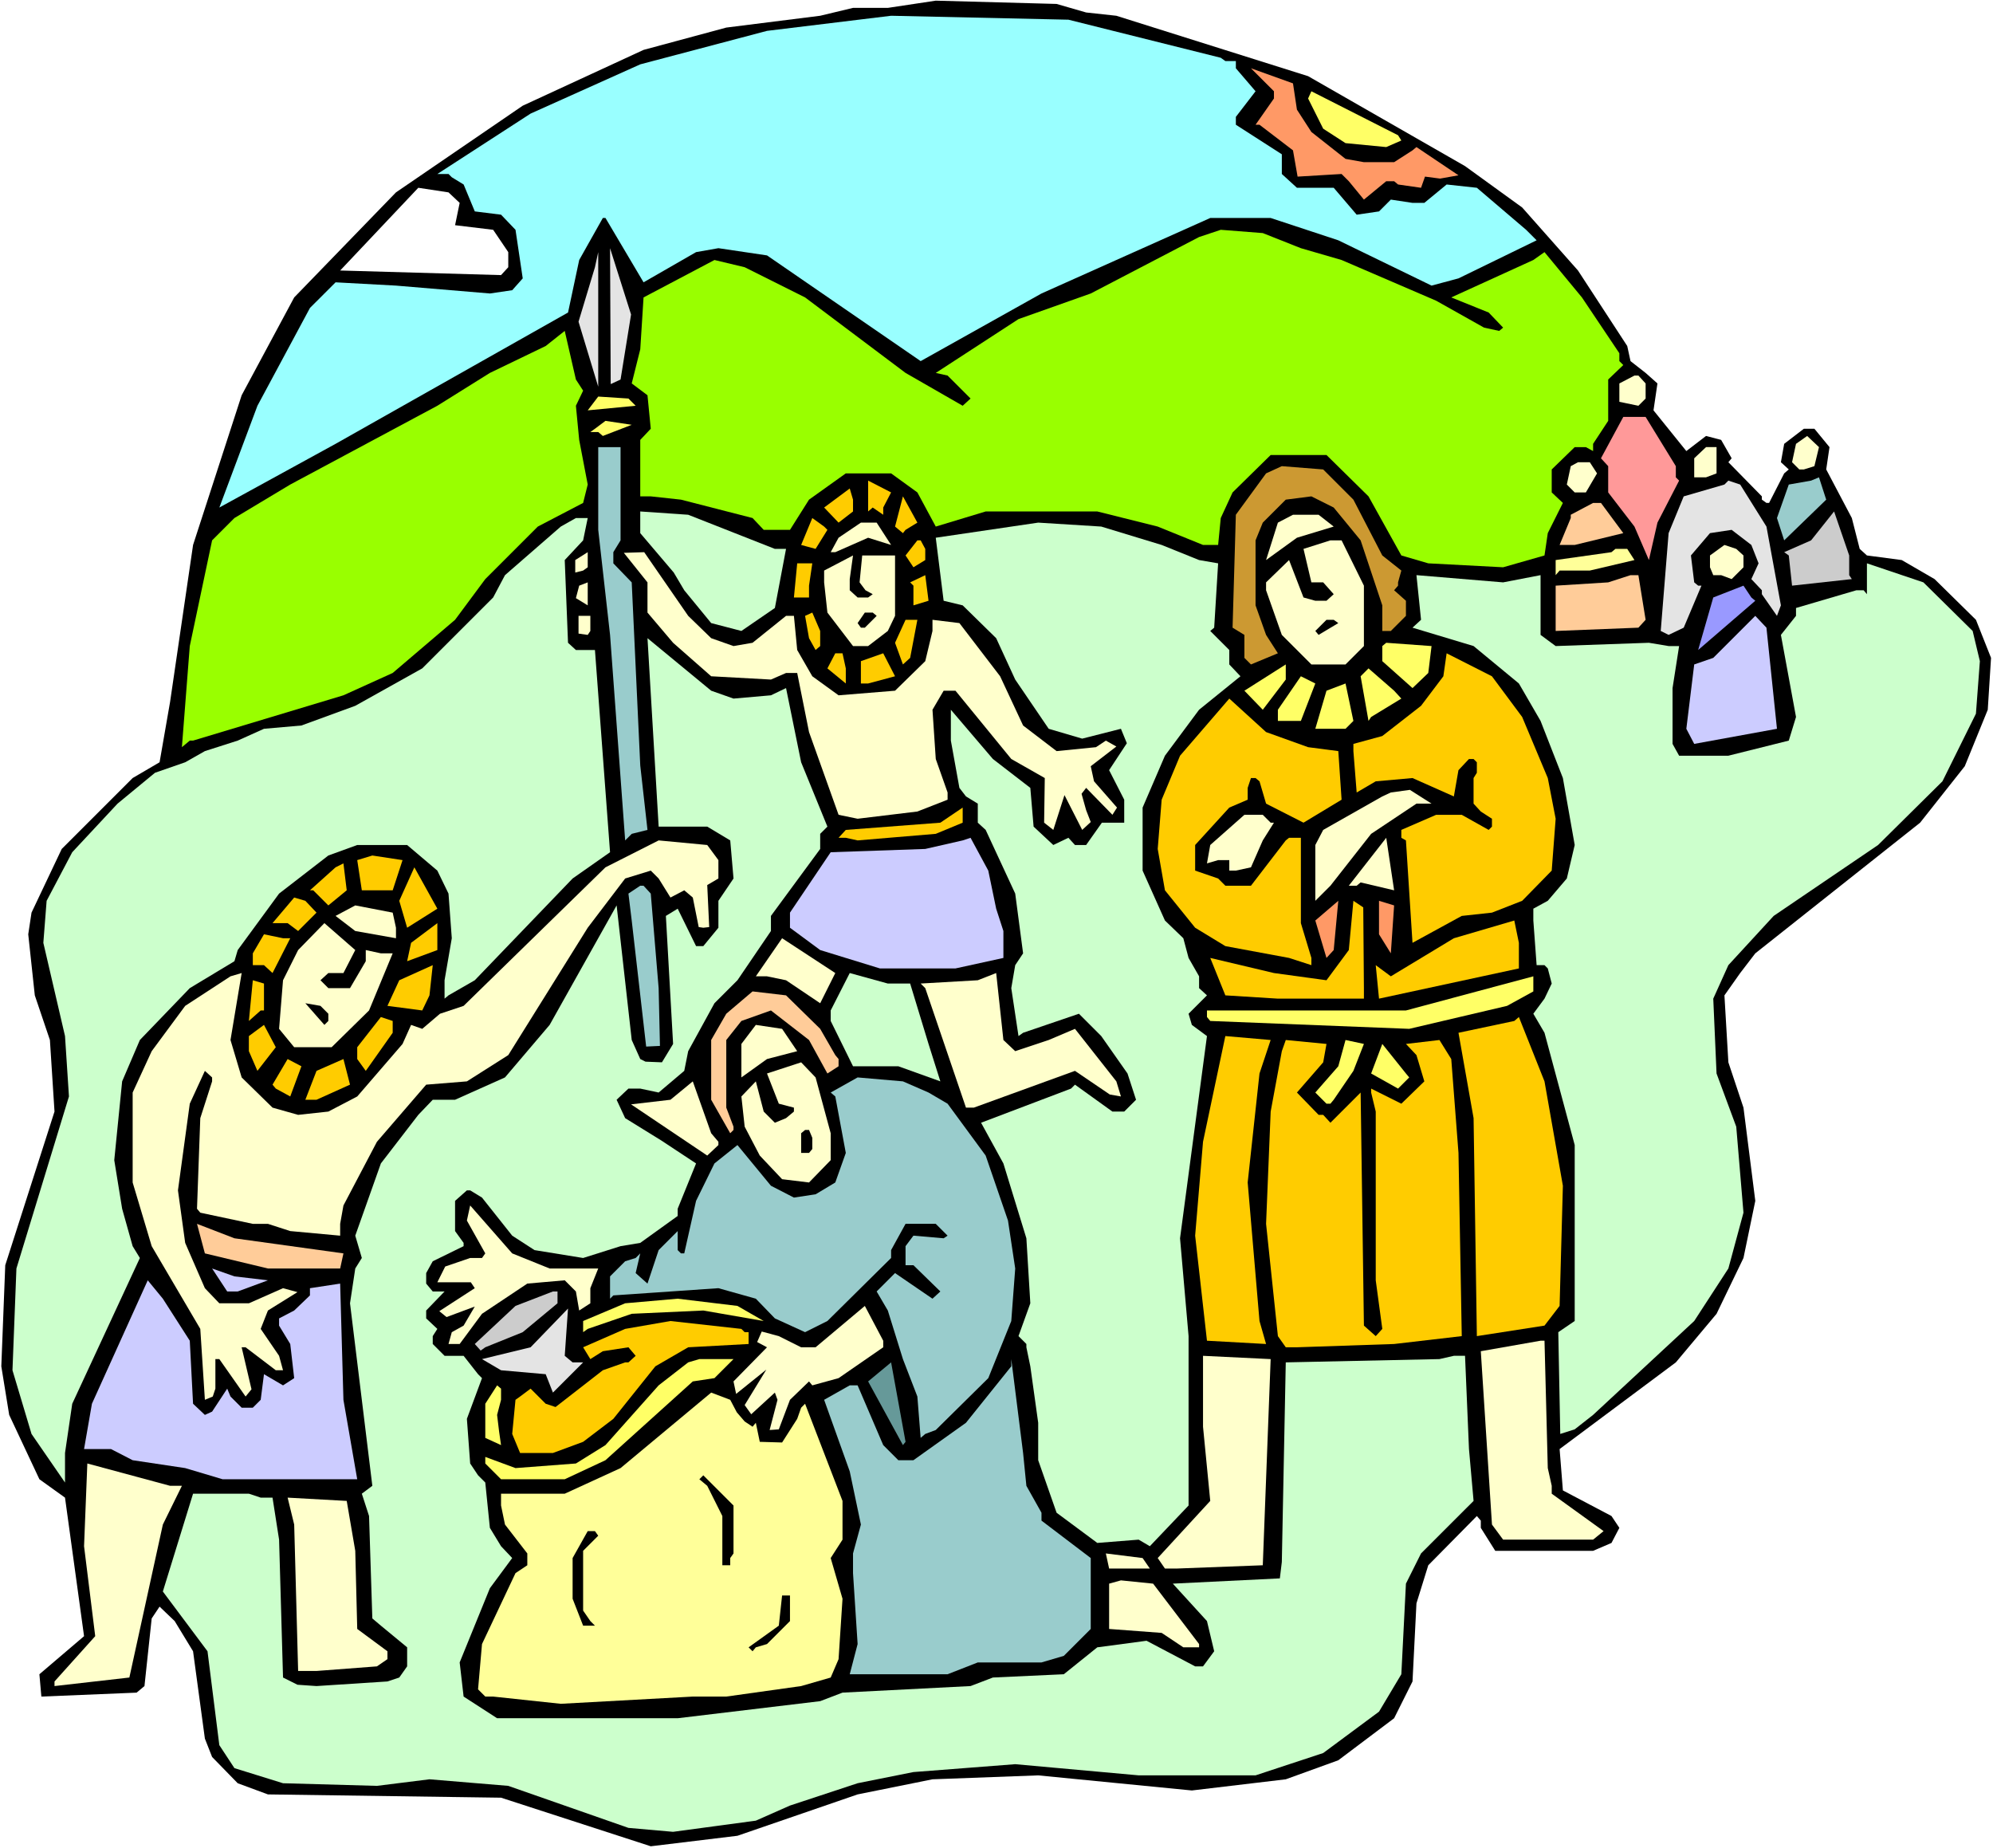 <?xml version="1.0" encoding="UTF-8" standalone="no"?>
<svg
   version="1.0"
   width="129.766mm"
   height="120.335mm"
   id="svg125"
   sodipodi:docname="Joseph &amp; Benjamin.wmf"
   xmlns:inkscape="http://www.inkscape.org/namespaces/inkscape"
   xmlns:sodipodi="http://sodipodi.sourceforge.net/DTD/sodipodi-0.dtd"
   xmlns="http://www.w3.org/2000/svg"
   xmlns:svg="http://www.w3.org/2000/svg">
  <rect width="100%" height="100%" fill="#333333" stroke="none"/>
  <sodipodi:namedview
     id="namedview125"
     pagecolor="#ffffff"
     bordercolor="#000000"
     borderopacity="0.25"
     inkscape:showpageshadow="2"
     inkscape:pageopacity="0.0"
     inkscape:pagecheckerboard="0"
     inkscape:deskcolor="#d1d1d1"
     inkscape:document-units="mm" />
  <defs
     id="defs1">
    <pattern
       id="WMFhbasepattern"
       patternUnits="userSpaceOnUse"
       width="6"
       height="6"
       x="0"
       y="0" />
  </defs>
  <path
     style="fill:#ffffff;fill-opacity:1;fill-rule:evenodd;stroke:none"
     d="M 0,454.809 H 490.455 V 0 H 0 Z"
     id="path1" />
  <path
     style="fill:#000000;fill-opacity:1;fill-rule:evenodd;stroke:none"
     d="m 267.286,3.07 7.434,0.808 47.187,14.864 38.622,22.135 14.059,10.179 13.736,15.51 12.12,18.58 0.808,3.716 3.717,2.908 2.909,2.585 -0.97,6.624 8.08,10.017 4.848,-3.716 3.717,0.969 2.586,4.524 -0.808,0.969 8.242,8.401 v 0.808 l 1.131,0.808 h 0.646 l 3.717,-7.27 1.131,-0.969 -1.939,-1.777 0.808,-4.524 4.848,-3.716 h 2.586 l 3.717,4.524 -0.808,5.493 6.302,11.956 1.939,7.594 1.778,1.616 8.565,1.131 8.08,4.685 10.181,10.017 3.717,9.371 -0.808,12.764 -5.656,13.895 -10.989,13.895 -40.562,32.152 -3.717,4.847 -3.878,5.493 0.97,16.48 3.717,11.148 2.909,22.942 -2.909,14.056 -6.626,13.733 -10.019,11.956 -28.603,21.327 0.808,10.179 11.958,6.301 1.939,2.908 -1.939,3.716 -4.525,1.939 h -24.078 l -3.555,-5.655 v -1.777 l -0.97,-1.131 -11.958,12.117 -2.909,9.371 -0.97,19.226 -4.525,9.048 -13.736,10.34 -12.928,4.685 -23.109,2.747 -37.814,-3.716 -26.018,0.969 -18.422,3.716 -29.573,10.179 -21.331,2.585 -36.845,-11.956 -57.368,-0.808 -7.434,-2.747 -6.302,-6.463 -1.778,-4.524 -2.909,-21.488 -4.525,-7.432 -3.717,-3.554 -1.939,2.908 -1.778,16.641 -1.939,1.616 -23.432,0.969 L 9.696,411.994 20.685,402.623 15.998,368.532 9.696,364.009 2.262,348.175 0.323,336.219 1.293,311.338 13.413,273.531 12.282,255.921 8.565,244.934 6.949,229.909 l 0.808,-5.332 7.434,-15.672 17.453,-17.449 6.626,-3.878 2.586,-14.864 5.656,-38.614 L 59.469,97.263 72.397,73.189 97.445,47.339 128.633,26.012 158.368,12.279 178.729,6.786 201.838,3.878 209.918,1.939 h 8.565 l 11.797,-1.777 29.734,0.808 z"
     id="path2" />
  <path
     style="fill:#99ffff;fill-opacity:1;fill-rule:evenodd;stroke:none"
     d="m 300.414,14.218 1.131,0.808 h 2.586 v 1.777 l 4.848,5.655 -4.848,6.301 v 1.939 l 11.312,7.27 v 4.847 l 3.717,3.393 h 9.05 l 5.656,6.624 5.494,-0.808 2.909,-2.908 5.333,0.808 H 350.51 l 5.494,-4.524 7.434,0.808 12.12,10.34 2.586,2.585 -19.23,9.371 -6.626,1.777 -22.947,-11.148 -16.645,-5.493 h -14.867 l -41.531,18.58 -29.734,16.641 -37.814,-26.012 -11.958,-1.777 -5.494,0.969 -12.928,7.432 -9.373,-15.833 h -0.646 l -5.818,10.34 -2.747,12.925 -57.206,32.313 -28.603,15.672 9.373,-25.043 12.928,-24.073 6.302,-6.301 14.867,0.808 23.109,1.939 5.494,-0.808 2.586,-2.908 -1.778,-11.956 -3.555,-3.716 -6.464,-0.808 -2.747,-6.624 -2.909,-1.777 -0.808,-0.808 h -2.747 l 22.947,-14.864 26.987,-12.117 31.189,-8.24 30.542,-3.716 43.632,0.969 z"
     id="path3" />
  <path
     style="fill:#ff9966;fill-opacity:1;fill-rule:evenodd;stroke:none"
     d="m 319.16,26.982 3.555,5.493 8.403,6.624 4.525,0.808 h 7.434 l 4.525,-2.908 0.97,-0.808 10.342,6.947 -4.525,0.808 -3.717,-0.485 -0.97,2.747 -5.656,-0.808 -0.97,-0.808 h -1.939 l -5.494,4.524 -3.717,-4.524 -1.778,-1.777 -10.827,0.646 -1.131,-6.463 -8.242,-6.301 h -0.97 l 4.525,-6.463 v -1.777 l -5.656,-5.655 10.342,3.716 z"
     id="path4" />
  <path
     style="fill:#ffff66;fill-opacity:1;fill-rule:evenodd;stroke:none"
     d="m 344.854,34.575 -3.717,1.616 -10.019,-0.969 -5.494,-3.554 -3.717,-7.432 0.808,-1.777 21.331,10.825 z"
     id="path5" />
  <path
     style="fill:#ffffff;fill-opacity:1;fill-rule:evenodd;stroke:none"
     d="m 113.12,49.924 -1.131,5.493 9.373,1.131 3.717,5.493 v 3.716 l -1.778,1.939 -39.592,-1.131 19.23,-20.357 7.434,1.131 z"
     id="path6" />
  <path
     style="fill:#99ff00;fill-opacity:1;fill-rule:evenodd;stroke:none"
     d="m 320.129,61.072 10.019,2.908 23.27,10.017 11.797,6.624 3.717,0.808 0.97,-0.808 -3.555,-3.716 -9.211,-3.716 20.2,-9.209 2.747,-1.939 9.211,11.148 9.211,13.733 v 1.939 l 0.97,0.969 -3.717,3.554 V 103.564 l -3.717,5.655 v 1.777 l -1.778,-0.969 h -2.747 l -5.656,5.493 v 5.655 l 2.747,2.585 -3.717,7.432 -0.808,5.493 -10.181,2.908 -18.422,-0.969 -6.626,-1.939 -8.08,-14.541 -10.342,-10.179 h -13.736 l -9.373,9.209 -2.909,6.301 -0.646,6.624 h -3.717 l -11.15,-4.524 -14.867,-3.716 h -27.472 l -12.282,3.716 -4.525,-8.401 -6.464,-4.685 h -11.15 l -9.05,6.463 -4.686,7.432 h -6.464 l -2.747,-2.908 -17.614,-4.524 -7.434,-0.808 h -2.586 v -13.895 l 2.586,-2.747 -0.808,-8.24 -3.878,-2.908 2.101,-8.401 0.808,-12.764 17.453,-9.209 7.434,1.777 14.867,7.432 24.725,18.58 14.059,8.078 1.939,-1.777 -5.656,-5.655 -2.909,-0.646 20.362,-13.248 17.776,-6.301 26.664,-13.895 5.333,-1.777 10.342,0.808 z"
     id="path7" />
  <path
     style="fill:#e4e4e4;fill-opacity:1;fill-rule:evenodd;stroke:none"
     d="m 152.712,93.385 -2.424,1.131 -0.162,-33.444 5.171,16.318 z"
     id="path8" />
  <path
     style="fill:#e4e4e4;fill-opacity:1;fill-rule:evenodd;stroke:none"
     d="m 142.369,79.167 4.04,-13.41 0.808,-3.716 v 33.121 z"
     id="path9" />
  <path
     style="fill:#99ff00;fill-opacity:1;fill-rule:evenodd;stroke:none"
     d="m 143.501,96.132 -1.778,3.716 0.808,8.401 2.101,10.986 -1.131,4.524 -11.15,5.816 -12.928,12.925 -7.434,10.017 -15.352,13.087 -12.12,5.493 -37.006,11.148 h -0.808 l -1.939,1.616 1.939,-24.881 5.494,-26.012 5.494,-5.493 13.736,-8.24 36.198,-19.388 12.928,-8.078 13.736,-6.624 4.686,-3.716 2.747,11.956 z"
     id="path10" />
  <path
     style="fill:#ffffcc;fill-opacity:1;fill-rule:evenodd;stroke:none"
     d="m 404.969,94.355 v 3.716 l -1.778,1.777 -4.686,-0.969 v -4.524 l 3.717,-1.939 h 0.97 z"
     id="path11" />
  <path
     style="fill:#ffff66;fill-opacity:1;fill-rule:evenodd;stroke:none"
     d="m 156.429,99.848 -11.797,1.131 2.586,-3.393 7.434,0.485 z"
     id="path12" />
  <path
     style="fill:#ff9999;fill-opacity:1;fill-rule:evenodd;stroke:none"
     d="m 412.403,114.712 v 2.747 l 0.808,0.808 -5.333,10.34 -2.101,9.209 -3.555,-8.24 -6.464,-8.401 v -6.463 l -1.778,-1.939 5.494,-10.179 h 5.494 z"
     id="path13" />
  <path
     style="fill:#ffff66;fill-opacity:1;fill-rule:evenodd;stroke:none"
     d="m 148.349,107.28 -1.131,-0.969 h -1.939 l 1.131,-0.808 2.586,-1.939 6.464,0.969 z"
     id="path14" />
  <path
     style="fill:#ffffcc;fill-opacity:1;fill-rule:evenodd;stroke:none"
     d="m 446.5,114.712 -2.586,0.808 h -1.131 l -1.778,-1.777 0.97,-4.524 2.747,-1.939 2.909,2.747 z"
     id="path15" />
  <path
     style="fill:#99cccc;fill-opacity:1;fill-rule:evenodd;stroke:none"
     d="m 152.712,132.969 -1.778,2.908 v 2.747 l 4.525,4.685 2.101,45.077 1.778,15.833 -3.878,0.969 -1.616,1.616 -3.717,-50.57 -2.909,-25.851 v -20.357 h 5.494 z"
     id="path16" />
  <path
     style="fill:#ffffcc;fill-opacity:1;fill-rule:evenodd;stroke:none"
     d="m 422.422,116.489 -2.586,0.969 h -2.909 v -4.685 l 2.909,-2.747 h 2.586 z"
     id="path17" />
  <path
     style="fill:#ffffcc;fill-opacity:1;fill-rule:evenodd;stroke:none"
     d="m 393.011,116.489 -2.747,4.685 h -2.747 l -1.939,-1.939 0.97,-4.524 1.778,-0.969 h 2.909 z"
     id="path18" />
  <path
     style="fill:#cc9932;fill-opacity:1;fill-rule:evenodd;stroke:none"
     d="m 333.057,122.952 7.11,13.733 4.686,3.716 -0.808,2.908 v 0.808 l -0.97,1.131 2.909,2.585 v 3.716 l -3.717,3.716 h -2.101 v -6.301 l -5.333,-15.995 -6.626,-8.078 -5.494,-2.747 -6.302,0.808 -5.656,5.655 -1.778,4.362 v 15.995 l 2.586,7.27 2.909,4.524 -6.626,2.747 -1.616,-1.616 v -5.655 l -2.909,-1.777 0.808,-27.789 7.434,-10.179 3.878,-1.777 10.181,0.808 z"
     id="path19" />
  <path
     style="fill:#99cccc;fill-opacity:1;fill-rule:evenodd;stroke:none"
     d="m 439.067,132.969 -1.778,-5.493 2.909,-8.24 5.494,-0.969 1.939,-0.808 1.778,5.493 z"
     id="path20" />
  <path
     style="fill:#ffcc00;fill-opacity:1;fill-rule:evenodd;stroke:none"
     d="m 217.352,124.891 v 1.777 l -2.586,-1.777 -1.131,0.969 v -7.594 l 5.656,2.908 z"
     id="path21" />
  <path
     style="fill:#e4e4e4;fill-opacity:1;fill-rule:evenodd;stroke:none"
     d="m 434.704,129.576 3.555,19.388 -0.97,2.585 -3.717,-5.332 v -0.969 l -2.586,-2.747 1.778,-3.878 -1.778,-4.524 -4.848,-3.716 -5.333,0.808 -4.686,5.493 0.808,6.624 0.97,0.808 h 0.808 l -4.363,10.34 -3.717,1.777 -1.939,-0.969 1.939,-24.073 3.717,-9.048 10.019,-2.908 0.97,-0.969 2.909,0.969 z"
     id="path22" />
  <path
     style="fill:#ffcc00;fill-opacity:1;fill-rule:evenodd;stroke:none"
     d="m 209.918,125.86 -3.555,2.747 -3.555,-3.716 6.302,-4.685 0.808,2.747 z"
     id="path23" />
  <path
     style="fill:#ffcc00;fill-opacity:1;fill-rule:evenodd;stroke:none"
     d="m 222.846,130.384 -0.646,0.808 -1.939,-1.616 1.939,-7.432 3.555,6.463 z"
     id="path24" />
  <path
     style="fill:#ffcc99;fill-opacity:1;fill-rule:evenodd;stroke:none"
     d="m 399.475,131.192 -11.958,2.908 h -3.717 l 2.747,-6.624 v -0.808 l 5.494,-2.908 h 1.939 z"
     id="path25" />
  <path
     style="fill:#ccffcc;fill-opacity:1;fill-rule:evenodd;stroke:none"
     d="m 190.688,135.069 h 2.747 l -2.747,14.541 -8.242,5.655 -7.434,-1.939 -6.626,-8.078 -2.586,-4.362 -8.242,-9.694 v -5.332 l 11.797,0.808 z"
     id="path26" />
  <path
     style="fill:#cccccc;fill-opacity:1;fill-rule:evenodd;stroke:none"
     d="m 455.065,141.532 0.646,0.969 -14.706,1.616 -0.808,-7.432 -1.131,-0.808 6.626,-2.908 5.656,-7.109 3.717,10.825 z"
     id="path27" />
  <path
     style="fill:#ffffcc;fill-opacity:1;fill-rule:evenodd;stroke:none"
     d="m 328.209,129.576 -9.05,2.747 -7.595,5.493 2.909,-9.209 3.717,-1.939 h 6.302 z"
     id="path28" />
  <path
     style="fill:#ccffcc;fill-opacity:1;fill-rule:evenodd;stroke:none"
     d="m 143.501,132.969 -4.525,4.847 0.808,20.357 1.939,1.777 h 4.686 l 3.717,49.762 -9.211,6.463 -24.078,25.043 -6.464,3.716 -0.97,0.808 v -4.524 l 1.778,-10.34 -0.808,-10.986 -2.747,-5.655 -7.434,-6.301 H 87.91 l -7.11,2.585 -12.12,9.371 -10.181,13.895 -0.808,2.747 -10.989,6.624 -12.282,12.764 -4.363,10.179 -1.939,19.388 1.939,11.956 2.586,9.209 1.778,2.908 -16.645,35.868 -1.778,12.117 v 7.27 L 7.757,352.86 3.07,337.189 4.04,312.146 16.968,269.815 15.998,254.951 10.666,232.009 l 0.808,-10.34 6.302,-11.956 11.15,-11.956 9.211,-7.594 7.434,-2.585 4.848,-2.747 8.08,-2.585 6.464,-2.908 9.211,-0.808 13.251,-4.847 16.483,-9.209 17.453,-17.449 2.909,-5.493 13.736,-11.956 3.717,-2.1 h 2.909 z"
     id="path29" />
  <path
     style="fill:#ffcc00;fill-opacity:1;fill-rule:evenodd;stroke:none"
     d="m 203.616,130.384 -2.909,4.685 -3.555,-0.969 2.747,-6.624 2.909,2.1 z"
     id="path30" />
  <path
     style="fill:#ffffcc;fill-opacity:1;fill-rule:evenodd;stroke:none"
     d="m 219.291,134.1 -5.656,-1.777 -8.08,3.554 h -1.131 l 1.939,-3.554 5.494,-3.716 h 3.878 z"
     id="path31" />
  <path
     style="fill:#ccffcc;fill-opacity:1;fill-rule:evenodd;stroke:none"
     d="m 285.87,134.1 9.211,3.716 4.686,0.808 -0.97,15.833 -0.97,0.808 4.686,4.685 v 3.554 l 2.747,2.908 -10.181,8.24 -8.403,11.31 -5.494,12.764 v 15.51 l 5.494,12.279 4.525,4.362 1.293,4.847 2.586,4.524 v 2.908 l 1.939,1.777 -4.525,4.524 0.808,2.747 3.717,2.747 -6.626,49.762 2.101,24.073 v 41.684 l -9.534,10.017 -2.747,-1.616 -10.181,0.808 -10.019,-7.432 -4.525,-12.925 v -9.209 l -1.939,-13.895 -0.97,-4.685 v -0.808 l -1.939,-1.939 2.909,-8.078 -0.97,-15.995 -5.656,-18.419 -5.494,-10.017 22.139,-8.401 0.97,-0.969 9.211,6.624 h 2.909 l 2.909,-2.908 -2.101,-6.463 -6.464,-9.209 -5.494,-5.493 -13.736,4.685 -1.131,0.808 -1.778,-11.794 0.97,-5.655 1.939,-2.908 -1.939,-14.703 -7.272,-15.672 -1.939,-1.777 v -4.685 l -2.909,-1.777 -1.616,-2.1 -2.101,-11.633 v -7.594 l 10.342,12.117 9.211,7.109 0.808,9.532 4.848,4.524 3.717,-1.777 1.616,1.777 h 2.747 l 3.878,-5.493 h 5.494 v -5.655 l -3.717,-7.27 4.363,-6.624 -1.454,-3.554 -9.534,2.423 -8.242,-2.423 -8.242,-12.117 -4.686,-10.179 -8.242,-8.078 -4.686,-1.131 -1.939,-15.51 25.21,-3.716 15.514,0.969 z"
     id="path32" />
  <path
     style="fill:#ffcc00;fill-opacity:1;fill-rule:evenodd;stroke:none"
     d="m 227.694,135.069 v 2.747 l -2.909,1.777 -1.939,-2.908 2.909,-3.716 h 0.808 z"
     id="path33" />
  <path
     style="fill:#ffffcc;fill-opacity:1;fill-rule:evenodd;stroke:none"
     d="m 335.643,144.117 v 14.864 l -4.525,4.524 h -8.403 l -7.272,-7.27 -3.878,-10.986 v -1.939 l 5.656,-5.493 3.555,9.209 2.909,0.808 h 2.747 l 1.778,-1.616 -2.586,-2.908 h -2.909 l -1.939,-8.24 6.626,-2.1 h 2.747 z"
     id="path34" />
  <path
     style="fill:#ffffcc;fill-opacity:1;fill-rule:evenodd;stroke:none"
     d="m 429.048,136.685 v 2.908 l -2.909,2.908 -2.586,-0.969 h -1.939 l -0.808,-1.939 v -2.908 l 3.555,-2.585 2.909,0.969 z"
     id="path35" />
  <path
     style="fill:#ffff99;fill-opacity:1;fill-rule:evenodd;stroke:none"
     d="m 402.222,137.816 -10.989,2.585 h -7.434 l -0.97,1.131 v -3.716 l 13.736,-1.939 0.97,-0.808 h 2.909 z"
     id="path36" />
  <path
     style="fill:#ffffcc;fill-opacity:1;fill-rule:evenodd;stroke:none"
     d="m 143.501,140.401 -1.939,0.485 v -3.07 l 3.07,-1.939 v 3.716 z"
     id="path37" />
  <path
     style="fill:#ffffcc;fill-opacity:1;fill-rule:evenodd;stroke:none"
     d="m 169.357,151.549 5.656,5.493 5.494,1.939 4.686,-0.808 8.242,-6.624 h 1.939 l 0.808,8.401 3.717,6.463 6.464,4.685 13.898,-1.131 7.434,-7.27 1.778,-7.432 v -2.747 l 6.626,0.808 10.019,13.087 5.656,12.117 8.242,6.301 9.696,-0.969 2.424,-1.616 2.586,1.454 -6.302,4.847 0.808,3.716 5.656,6.463 -1.131,1.777 -6.464,-6.624 -1.131,1.454 1.131,4.039 1.131,2.908 -2.101,1.939 -4.363,-8.563 -2.747,8.563 -2.262,-1.777 0.162,-10.986 -8.242,-4.685 -13.736,-16.803 h -2.909 l -2.747,4.685 0.808,12.117 2.909,8.24 v 1.777 l -7.434,2.908 -14.706,1.777 -4.686,-0.969 -7.272,-20.357 -2.909,-14.541 h -2.747 l -3.717,1.616 -14.706,-0.808 -9.373,-8.24 -6.302,-7.432 v -7.432 l -5.818,-7.27 5.01,-0.162 z"
     id="path38" />
  <path
     style="fill:#ffffcc;fill-opacity:1;fill-rule:evenodd;stroke:none"
     d="m 209.11,145.248 1.939,1.777 h 2.586 l 1.131,-0.808 -1.778,-0.969 -1.454,-1.939 0.646,-6.624 h 8.08 v 14.864 l -1.778,3.716 -4.848,3.716 h -3.717 l -6.302,-8.24 -0.808,-7.432 v -2.908 l 7.11,-3.716 -0.808,5.816 z"
     id="path39" />
  <path
     style="fill:#ffcc00;fill-opacity:1;fill-rule:evenodd;stroke:none"
     d="m 199.091,144.117 v 2.908 h -3.717 l 0.808,-8.401 h 3.717 z"
     id="path40" />
  <path
     style="fill:#ccffcc;fill-opacity:1;fill-rule:evenodd;stroke:none"
     d="m 485.446,155.265 1.778,7.432 -0.97,12.925 -8.242,16.641 -15.837,15.672 -25.694,17.449 -11.15,12.117 -3.717,8.24 0.808,18.419 4.848,13.087 1.778,21.165 -3.717,13.733 -8.403,12.925 -24.886,23.104 -4.525,3.554 -3.555,1.131 -0.485,-25.043 4.04,-2.747 v -43.3 l -7.434,-27.628 -2.747,-4.685 2.747,-3.716 1.778,-3.716 -0.97,-3.716 -0.808,-0.808 h -1.939 l -0.808,-10.986 v -2.908 l 3.555,-1.939 4.686,-5.493 1.939,-8.24 -2.909,-16.48 -5.494,-14.056 -5.333,-9.209 -11.15,-9.209 -15.029,-4.524 2.101,-1.939 -1.131,-10.986 21.331,1.777 9.211,-1.777 v 14.703 l 3.717,2.747 22.947,-0.808 4.848,0.808 h 2.586 l -1.616,10.34 v 13.733 l 1.616,2.908 h 12.12 l 14.867,-3.716 1.778,-5.816 -3.717,-20.196 3.717,-4.685 v -1.939 l 14.867,-4.362 h 1.778 l 0.808,0.969 v -7.594 l 13.898,4.685 z"
     id="path41" />
  <path
     style="fill:#ffcc00;fill-opacity:1;fill-rule:evenodd;stroke:none"
     d="m 224.785,148.964 v -4.847 l -0.808,-0.808 3.717,-1.777 0.808,6.301 z"
     id="path42" />
  <path
     style="fill:#ffcc99;fill-opacity:1;fill-rule:evenodd;stroke:none"
     d="m 404.969,152.518 -1.778,1.939 -20.362,0.808 v -11.148 l 12.928,-0.808 5.494,-1.777 h 1.939 z"
     id="path43" />
  <path
     style="fill:#ffffcc;fill-opacity:1;fill-rule:evenodd;stroke:none"
     d="m 141.723,147.187 0.808,-3.07 2.101,-0.808 v 5.655 z"
     id="path44" />
  <path
     style="fill:#9999ff;fill-opacity:1;fill-rule:evenodd;stroke:none"
     d="m 431.956,147.833 -14.059,12.117 3.717,-12.925 7.434,-2.908 1.939,2.908 z"
     id="path45" />
  <path
     style="fill:#ffcc00;fill-opacity:1;fill-rule:evenodd;stroke:none"
     d="m 201.838,158.981 -1.131,0.969 -1.616,-2.908 -0.97,-5.493 1.778,-0.808 1.939,4.524 z"
     id="path46" />
  <path
     style="fill:#000000;fill-opacity:1;fill-rule:evenodd;stroke:none"
     d="m 215.736,151.549 -2.909,2.908 h -0.97 l -0.808,-1.131 1.778,-2.585 h 1.939 z"
     id="path47" />
  <path
     style="fill:#ffffcc;fill-opacity:1;fill-rule:evenodd;stroke:none"
     d="m 145.278,155.265 -0.646,0.969 -2.262,-0.323 v -4.362 h 2.909 z"
     id="path48" />
  <path
     style="fill:#ccccff;fill-opacity:1;fill-rule:evenodd;stroke:none"
     d="m 437.289,179.338 -20.362,3.716 -1.939,-3.716 1.939,-15.833 4.686,-1.616 10.342,-10.34 2.747,2.908 z"
     id="path49" />
  <path
     style="fill:#ffcc00;fill-opacity:1;fill-rule:evenodd;stroke:none"
     d="m 223.977,161.889 -1.778,1.616 -1.939,-5.332 2.586,-5.655 h 2.909 z"
     id="path50" />
  <path
     style="fill:#000000;fill-opacity:1;fill-rule:evenodd;stroke:none"
     d="m 329.34,153.326 -4.848,2.908 -0.808,-0.969 2.747,-2.747 h 1.778 z"
     id="path51" />
  <path
     style="fill:#ccffcc;fill-opacity:1;fill-rule:evenodd;stroke:none"
     d="m 180.507,171.906 9.211,-0.808 3.717,-1.777 3.717,18.257 6.464,15.833 -1.778,1.777 v 3.716 l -12.12,16.48 v 3.716 l -8.242,12.117 -5.656,5.655 -6.464,11.794 -0.97,4.847 -6.302,5.332 -4.525,-0.969 h -2.909 l -2.909,2.747 2.101,4.524 8.888,5.493 8.565,5.655 -4.525,11.148 v 1.777 l -9.211,6.624 -4.848,0.808 -9.211,2.908 -11.958,-1.939 -5.494,-3.554 -7.434,-9.371 -2.909,-1.777 h -0.808 l -2.909,2.585 v 7.432 l 2.101,2.908 v 0.808 l -7.595,3.716 -1.616,2.908 v 2.585 l 1.616,1.939 h 2.909 l -4.525,4.685 v 1.939 l 2.747,2.585 -1.131,1.777 v 1.939 l 2.909,2.908 h 4.686 l 3.555,4.524 0.97,0.969 -3.717,10.017 0.808,10.986 1.939,2.908 1.778,1.777 1.131,11.148 2.747,4.524 2.747,2.908 -5.494,7.432 -7.434,18.257 0.97,8.401 8.242,5.332 h 44.44 l 35.067,-4.201 5.494,-2.1 31.512,-1.616 5.494,-2.1 17.453,-0.808 8.242,-6.624 12.12,-1.616 11.958,6.301 h 1.939 l 2.747,-3.716 -1.778,-7.432 -8.403,-9.209 26.341,-1.293 0.485,-4.039 0.97,-49.116 37.814,-0.808 3.555,-0.808 h 2.747 l 0.97,22.942 1.131,12.764 -12.928,12.925 -3.717,7.432 -1.131,22.296 -5.494,9.209 -13.736,10.179 -16.645,5.493 h -28.765 l -30.381,-2.747 -25.048,1.939 -13.736,2.747 -16.645,5.493 -8.403,3.716 -20.362,2.747 -10.989,-0.969 -29.573,-10.34 -19.392,-1.616 -12.928,1.616 -23.109,-0.646 -11.958,-3.716 -3.717,-5.655 -2.909,-23.104 -10.989,-14.703 7.434,-24.073 h 13.736 l 2.909,0.969 h 2.909 l 1.616,10.34 0.97,33.929 3.555,1.777 4.686,0.323 17.453,-1.131 2.909,-0.969 1.939,-2.747 v -4.685 l -6.464,-5.332 -2.101,-1.777 -0.808,-25.204 -1.778,-5.493 2.586,-1.939 -5.494,-44.915 1.293,-8.563 1.616,-2.585 -1.616,-5.493 6.302,-17.772 9.211,-11.956 3.555,-3.716 h 5.494 l 12.282,-5.493 10.989,-12.925 16.483,-29.405 3.717,33.121 2.101,4.685 1.293,0.646 4.04,0.162 2.747,-4.524 -1.778,-31.505 2.909,-1.777 4.525,9.209 h 1.778 l 3.717,-4.524 v -6.624 l 3.717,-5.493 -0.808,-9.371 -5.656,-3.393 h -11.958 l -2.747,-46.369 15.675,12.925 z"
     id="path52" />
  <path
     style="fill:#ffff66;fill-opacity:1;fill-rule:evenodd;stroke:none"
     d="m 351.48,165.605 -3.878,3.716 -7.434,-6.624 v -3.716 l 0.97,-0.808 11.15,0.808 z"
     id="path53" />
  <path
     style="fill:#ffcc00;fill-opacity:1;fill-rule:evenodd;stroke:none"
     d="m 208.141,164.474 v 3.716 l -4.525,-3.716 1.939,-3.716 h 1.778 z"
     id="path54" />
  <path
     style="fill:#ffcc00;fill-opacity:1;fill-rule:evenodd;stroke:none"
     d="m 213.635,168.19 h -1.778 v -5.493 l 5.494,-1.939 2.909,5.655 z"
     id="path55" />
  <path
     style="fill:#ffcc00;fill-opacity:1;fill-rule:evenodd;stroke:none"
     d="m 374.588,176.43 6.302,15.026 1.939,10.017 -0.97,12.764 -7.272,7.432 -7.434,2.908 -7.434,0.808 -12.12,6.624 -1.616,-25.204 -1.131,-0.646 v -1.939 l 8.565,-3.716 h 6.302 l 6.626,3.716 0.808,-0.808 v -1.939 l -2.747,-1.777 -1.778,-1.939 v -6.301 l 0.808,-1.293 v -2.585 l -0.808,-0.808 h -1.131 l -2.586,2.747 -1.131,6.463 -10.181,-4.524 -9.05,0.808 -4.686,2.747 -0.808,-10.179 v -1.777 l 7.11,-1.939 9.534,-7.432 5.494,-7.27 0.808,-5.655 11.15,5.655 z"
     id="path56" />
  <path
     style="fill:#ffff66;fill-opacity:1;fill-rule:evenodd;stroke:none"
     d="m 310.756,174.653 -4.525,-4.685 10.181,-6.463 v 3.716 z"
     id="path57" />
  <path
     style="fill:#ffff66;fill-opacity:1;fill-rule:evenodd;stroke:none"
     d="m 344.854,171.906 -7.434,4.524 -0.646,0.969 -1.939,-10.986 1.939,-1.939 6.302,5.493 z"
     id="path58" />
  <path
     style="fill:#ffff66;fill-opacity:1;fill-rule:evenodd;stroke:none"
     d="m 320.129,177.4 h -5.656 v -2.747 l 5.656,-8.24 3.555,1.777 z"
     id="path59" />
  <path
     style="fill:#ffff66;fill-opacity:1;fill-rule:evenodd;stroke:none"
     d="m 331.118,179.338 h -7.434 l 2.747,-9.371 4.686,-1.777 1.939,9.209 z"
     id="path60" />
  <path
     style="fill:#ffcc00;fill-opacity:1;fill-rule:evenodd;stroke:none"
     d="m 321.907,183.862 7.434,0.969 0.808,11.956 -9.373,5.655 -9.211,-4.685 -1.616,-5.493 -0.97,-0.808 h -1.131 l -0.808,2.423 v 2.908 l -4.525,1.939 -8.403,9.209 v 6.301 l 5.656,1.939 1.778,1.777 h 6.302 l 8.565,-11.148 0.808,-0.646 h 2.909 v 21.004 l 2.586,8.563 v 1.777 l -5.494,-1.777 -15.675,-2.908 -7.434,-4.524 -7.434,-9.209 -1.778,-10.179 0.97,-12.117 4.525,-10.825 12.12,-14.056 9.05,8.24 z"
     id="path61" />
  <path
     style="fill:#ffffcc;fill-opacity:1;fill-rule:evenodd;stroke:none"
     d="m 352.288,197.757 h -3.717 l -11.15,7.432 -10.019,12.764 -3.717,3.716 v -13.733 l 1.939,-3.716 14.544,-8.24 2.101,-0.969 4.686,-0.646 z"
     id="path62" />
  <path
     style="fill:#ffcc00;fill-opacity:1;fill-rule:evenodd;stroke:none"
     d="m 230.28,205.189 -19.23,1.616 -2.909,-0.646 h -1.778 l 1.778,-1.939 23.27,-1.777 5.494,-3.716 v 3.716 z"
     id="path63" />
  <path
     style="fill:#ffffcc;fill-opacity:1;fill-rule:evenodd;stroke:none"
     d="m 312.696,202.442 h 0.808 l -2.747,4.362 -2.909,6.624 -3.717,0.808 h -1.616 v -2.585 h -2.747 l -2.747,0.808 0.808,-4.524 8.403,-7.432 h 4.525 z"
     id="path64" />
  <path
     style="fill:#ccccff;fill-opacity:1;fill-rule:evenodd;stroke:none"
     d="m 245.147,223.608 1.778,5.493 v 6.624 l -11.797,2.585 h -18.584 l -14.706,-4.524 -7.434,-5.493 v -3.716 l 10.019,-14.864 23.27,-0.808 9.211,-2.1 1.939,-0.646 4.363,8.078 z"
     id="path65" />
  <path
     style="fill:#ffffcc;fill-opacity:1;fill-rule:evenodd;stroke:none"
     d="m 334.835,217.145 -0.97,0.808 h -1.939 l 9.211,-11.794 1.939,12.925 z"
     id="path66" />
  <path
     style="fill:#ffffcc;fill-opacity:1;fill-rule:evenodd;stroke:none"
     d="m 176.79,211.652 v 4.524 l -2.747,1.616 0.485,10.34 -1.454,0.162 -1.131,-0.162 -1.454,-7.27 -2.101,-1.777 -3.394,1.777 -2.909,-4.685 -1.939,-1.939 -6.302,1.939 -9.211,12.117 -19.554,31.344 -10.181,6.463 -10.019,0.808 -12.12,14.056 -8.242,15.672 -0.808,4.524 v 2.908 l -12.282,-1.131 -5.494,-1.777 H 62.216 l -12.928,-2.747 -0.808,-0.969 0.808,-22.296 2.909,-9.048 v -0.969 l -1.778,-1.616 -3.717,8.078 -2.909,21.327 1.778,12.925 4.848,11.148 3.555,3.716 h 7.272 l 8.403,-3.716 3.555,0.969 -7.272,4.524 -1.778,4.524 4.525,6.624 0.97,3.554 h -1.778 l -7.434,-5.655 h -0.97 l 2.424,10.34 -1.454,1.777 -6.464,-9.209 H 53.005 v 7.27 l -0.646,1.939 -1.939,0.808 -1.131,-17.449 -11.958,-20.357 -4.686,-15.672 v -22.135 l 4.686,-10.179 8.242,-11.148 11.15,-7.27 2.747,-0.808 -2.747,16.48 2.747,9.209 7.595,7.432 6.302,1.777 7.434,-0.808 7.11,-3.716 11.15,-12.925 2.101,-4.685 2.747,0.969 4.363,-3.716 5.818,-1.939 34.906,-34.09 13.09,-6.624 11.958,1.131 z"
     id="path67" />
  <path
     style="fill:#ffcc00;fill-opacity:1;fill-rule:evenodd;stroke:none"
     d="m 96.637,219.084 h -7.595 l -1.131,-7.432 3.717,-1.131 7.434,1.131 z"
     id="path68" />
  <path
     style="fill:#ffcc00;fill-opacity:1;fill-rule:evenodd;stroke:none"
     d="m 80.8,222.8 -3.717,-3.716 h -0.808 l 6.302,-5.655 1.939,-0.969 0.808,6.624 z"
     id="path69" />
  <path
     style="fill:#ffcc00;fill-opacity:1;fill-rule:evenodd;stroke:none"
     d="m 100.192,228.293 -1.939,-6.624 3.717,-8.24 5.656,10.179 z"
     id="path70" />
  <path
     style="fill:#99cccc;fill-opacity:1;fill-rule:evenodd;stroke:none"
     d="m 160.145,219.892 1.939,23.266 0.323,14.218 -3.394,0.162 -3.555,-31.021 -0.808,-6.624 2.909,-1.939 h 0.808 z"
     id="path71" />
  <path
     style="fill:#ffcc00;fill-opacity:1;fill-rule:evenodd;stroke:none"
     d="m 77.891,224.577 -4.525,4.524 -2.586,-1.939 h -3.717 l 5.333,-6.301 2.747,0.808 z"
     id="path72" />
  <path
     style="fill:#ff9966;fill-opacity:1;fill-rule:evenodd;stroke:none"
     d="m 326.432,235.725 -2.747,-9.209 5.656,-4.847 -1.131,12.117 z"
     id="path73" />
  <path
     style="fill:#ffcc00;fill-opacity:1;fill-rule:evenodd;stroke:none"
     d="m 335.643,243.157 v 2.585 h -21.17 l -12.928,-0.808 -3.717,-9.209 15.675,3.716 12.928,1.777 5.494,-7.432 1.131,-12.117 2.424,1.616 z"
     id="path74" />
  <path
     style="fill:#ff9966;fill-opacity:1;fill-rule:evenodd;stroke:none"
     d="m 342.268,234.594 -2.909,-4.685 v -8.24 l 3.717,1.131 z"
     id="path75" />
  <path
     style="fill:#ffffcc;fill-opacity:1;fill-rule:evenodd;stroke:none"
     d="m 97.445,228.293 v 2.585 l -10.019,-1.777 -4.848,-3.716 4.848,-2.585 9.211,1.777 z"
     id="path76" />
  <path
     style="fill:#ffcc00;fill-opacity:1;fill-rule:evenodd;stroke:none"
     d="m 373.78,238.31 -34.421,7.432 -0.808,-8.24 3.717,2.747 15.514,-9.371 14.867,-4.362 1.131,5.493 z"
     id="path77" />
  <path
     style="fill:#ffffcc;fill-opacity:1;fill-rule:evenodd;stroke:none"
     d="m 84.517,239.441 h -3.717 l -1.939,1.777 1.939,1.939 h 5.333 l 3.878,-6.624 v -2.747 l 3.717,0.808 h 2.909 l -5.818,14.056 -9.211,9.048 h -9.211 l -3.717,-4.524 0.97,-11.956 3.717,-7.432 6.464,-6.624 7.595,6.624 z"
     id="path78" />
  <path
     style="fill:#ffcc00;fill-opacity:1;fill-rule:evenodd;stroke:none"
     d="m 100.192,236.533 0.97,-4.524 6.464,-4.847 v 6.624 z"
     id="path79" />
  <path
     style="fill:#ffcc00;fill-opacity:1;fill-rule:evenodd;stroke:none"
     d="m 71.427,230.878 -4.363,8.563 -2.101,-1.939 H 62.216 v -2.908 l 2.747,-4.685 4.686,0.969 z"
     id="path80" />
  <path
     style="fill:#ffffcc;fill-opacity:1;fill-rule:evenodd;stroke:none"
     d="m 201.838,246.873 -8.403,-5.655 -4.686,-0.969 h -2.747 l 6.464,-9.371 13.09,8.563 z"
     id="path81" />
  <path
     style="fill:#ffcc00;fill-opacity:1;fill-rule:evenodd;stroke:none"
     d="m 103.909,248.65 -8.565,-1.131 2.909,-6.301 8.242,-3.716 -0.808,7.432 z"
     id="path82" />
  <path
     style="fill:#ccffcc;fill-opacity:1;fill-rule:evenodd;stroke:none"
     d="m 223.977,242.026 4.525,14.864 2.909,9.209 -10.342,-3.716 h -11.15 l -5.494,-11.148 v -2.585 l 4.686,-9.209 9.373,2.585 z"
     id="path83" />
  <path
     style="fill:#ffffcc;fill-opacity:1;fill-rule:evenodd;stroke:none"
     d="m 249.833,258.667 8.242,-2.747 6.464,-2.747 10.181,12.925 1.131,3.716 -2.747,-0.485 -8.565,-5.816 -24.886,9.048 h -1.939 l -10.019,-29.405 -1.131,-1.131 14.059,-0.808 4.525,-1.777 1.778,16.48 z"
     id="path84" />
  <path
     style="fill:#ffff66;fill-opacity:1;fill-rule:evenodd;stroke:none"
     d="m 370.872,247.519 -24.078,5.655 -48.965,-1.939 -0.808,-0.969 v -1.616 h 48.965 l 31.35,-8.401 v 3.716 z"
     id="path85" />
  <path
     style="fill:#ffcc00;fill-opacity:1;fill-rule:evenodd;stroke:none"
     d="m 64.963,248.65 h -0.808 l -2.909,2.585 0.97,-10.017 2.747,0.808 z"
     id="path86" />
  <path
     style="fill:#ffcc99;fill-opacity:1;fill-rule:evenodd;stroke:none"
     d="m 201.838,253.174 3.717,6.463 0.808,0.969 v 1.777 l -2.747,1.777 -4.525,-8.24 -9.373,-7.27 -7.272,2.585 -3.717,4.685 v 16.641 l 1.778,4.685 v 0.808 l -0.808,0.808 -4.686,-8.24 v -14.703 l 3.717,-6.463 6.464,-5.493 8.242,0.969 z"
     id="path87" />
  <path
     style="fill:#000000;fill-opacity:1;fill-rule:evenodd;stroke:none"
     d="m 80.8,249.458 v 1.777 l -0.97,0.969 -4.686,-5.332 3.717,0.646 z"
     id="path88" />
  <path
     style="fill:#ffcc00;fill-opacity:1;fill-rule:evenodd;stroke:none"
     d="m 96.637,254.144 -5.818,8.24 -0.808,1.131 -2.101,-2.908 v -2.908 l 5.818,-7.432 2.909,0.969 z"
     id="path89" />
  <path
     style="fill:#ffcc00;fill-opacity:1;fill-rule:evenodd;stroke:none"
     d="m 384.608,291.788 -0.808,29.567 -3.717,4.847 -16.645,2.585 -0.808,-53.64 -3.717,-21.004 13.736,-2.908 1.131,-0.969 6.302,15.833 z"
     id="path90" />
  <path
     style="fill:#ffcc00;fill-opacity:1;fill-rule:evenodd;stroke:none"
     d="m 63.347,263.514 -2.101,-4.847 v -3.716 l 3.717,-2.747 2.909,5.493 z"
     id="path91" />
  <path
     style="fill:#ffffcc;fill-opacity:1;fill-rule:evenodd;stroke:none"
     d="m 196.182,258.667 -7.434,1.939 -6.302,4.524 v -8.24 l 3.555,-4.685 6.464,0.969 z"
     id="path92" />
  <path
     style="fill:#ffcc00;fill-opacity:1;fill-rule:evenodd;stroke:none"
     d="m 309.948,264.161 -2.909,26.82 2.909,34.09 1.616,5.655 -14.544,-0.808 -2.909,-25.851 1.939,-23.104 5.494,-26.012 11.15,0.969 z"
     id="path93" />
  <path
     style="fill:#ffcc00;fill-opacity:1;fill-rule:evenodd;stroke:none"
     d="m 325.624,261.414 -6.464,7.432 5.333,5.493 h 1.131 l 1.778,1.939 7.434,-7.432 0.808,57.356 2.909,2.585 1.616,-1.777 -1.616,-11.956 v -41.523 l -1.131,-4.685 v -0.969 l 7.434,3.716 5.656,-5.493 -1.939,-6.463 -2.586,-2.747 8.242,-0.969 2.909,4.685 1.778,23.104 0.808,45.077 -16.645,1.939 -23.917,0.808 h -2.747 l -1.939,-2.747 -2.909,-27.628 1.131,-27.628 2.747,-14.864 0.97,-2.747 10.019,0.969 z"
     id="path94" />
  <path
     style="fill:#ffff66;fill-opacity:1;fill-rule:evenodd;stroke:none"
     d="m 333.057,263.514 -4.848,7.109 -0.808,0.969 h -0.97 l -2.747,-2.747 5.656,-6.463 1.778,-6.463 4.525,0.969 z"
     id="path95" />
  <path
     style="fill:#ffff66;fill-opacity:1;fill-rule:evenodd;stroke:none"
     d="m 346.793,265.13 -2.747,2.747 -6.626,-3.716 2.747,-7.27 5.818,7.27 z"
     id="path96" />
  <path
     style="fill:#ffcc00;fill-opacity:1;fill-rule:evenodd;stroke:none"
     d="m 71.427,269.815 -3.555,-1.939 -0.808,-0.969 3.717,-6.301 3.394,1.777 z"
     id="path97" />
  <path
     style="fill:#ffcc00;fill-opacity:1;fill-rule:evenodd;stroke:none"
     d="m 77.891,270.623 h -2.747 l 2.747,-7.109 6.626,-2.908 1.616,6.301 z"
     id="path98" />
  <path
     style="fill:#ffffcc;fill-opacity:1;fill-rule:evenodd;stroke:none"
     d="m 204.424,278.863 v 6.624 l -5.333,5.493 -6.626,-0.808 -5.494,-5.816 -3.717,-7.109 -0.808,-7.432 3.555,-3.716 1.939,7.432 2.747,2.747 2.747,-1.131 1.939,-1.616 v -0.969 l -3.717,-0.969 -2.909,-7.432 8.403,-2.747 3.555,3.716 z"
     id="path99" />
  <path
     style="fill:#99cccc;fill-opacity:1;fill-rule:evenodd;stroke:none"
     d="m 228.502,268.846 4.686,2.747 9.373,12.764 5.494,15.995 1.778,11.794 -0.97,12.925 -5.656,14.056 -12.928,12.764 -2.586,0.969 -1.131,0.969 -0.808,-10.179 -3.555,-9.209 -3.717,-11.956 -2.747,-4.685 4.525,-4.524 9.211,6.301 1.939,-1.777 -6.626,-6.463 h -1.939 v -4.685 l 1.939,-2.585 7.434,0.646 0.97,-0.646 -2.909,-2.908 h -7.434 l -3.555,6.463 v 1.939 l -15.675,15.51 -5.494,2.747 -7.434,-3.393 -4.686,-4.847 -9.211,-2.585 -25.856,1.777 -0.808,0.808 v -5.493 l 3.717,-3.716 2.586,-0.808 1.131,-1.131 -1.131,4.847 2.909,2.585 2.747,-8.24 4.686,-4.685 v 4.685 l 0.808,0.808 h 0.808 l 2.909,-12.925 4.525,-9.209 5.656,-4.524 8.242,10.017 5.656,2.908 5.333,-0.808 4.848,-2.908 2.586,-7.27 -2.586,-13.895 -1.131,-0.969 6.626,-3.716 11.15,0.969 z"
     id="path100" />
  <path
     style="fill:#ffffcc;fill-opacity:1;fill-rule:evenodd;stroke:none"
     d="m 176.79,280.964 v 0.808 l -2.747,2.585 -18.746,-12.602 9.696,-1.131 5.494,-4.524 4.525,12.764 z"
     id="path101" />
  <path
     style="fill:#000000;fill-opacity:1;fill-rule:evenodd;stroke:none"
     d="m 199.899,279.994 v 2.747 l -0.808,0.969 h -1.939 v -4.847 l 0.97,-0.808 h 0.97 z"
     id="path102" />
  <path
     style="fill:#ffffcc;fill-opacity:1;fill-rule:evenodd;stroke:none"
     d="m 135.259,312.146 h 11.958 l -1.939,4.847 v 3.716 l -2.747,1.777 -0.808,-4.685 -2.747,-2.747 -9.211,0.808 -11.15,7.432 -5.494,7.432 h -2.747 l 0.808,-2.908 2.909,-1.616 2.747,-4.685 -6.949,2.585 -1.778,-1.454 8.726,-5.655 -0.97,-1.454 h -8.242 l 1.939,-3.878 6.141,-2.1 h 2.909 l 0.808,-1.131 -4.525,-8.078 0.808,-3.716 10.342,11.794 z"
     id="path103" />
  <path
     style="fill:#ffcc99;fill-opacity:1;fill-rule:evenodd;stroke:none"
     d="m 84.517,308.43 -0.808,3.716 h -17.776 l -15.514,-3.716 -1.939,-7.27 9.211,3.554 z"
     id="path104" />
  <path
     style="fill:#ccccff;fill-opacity:1;fill-rule:evenodd;stroke:none"
     d="m 65.933,315.054 -7.434,2.747 h -2.586 l -3.717,-5.655 5.494,1.939 z"
     id="path105" />
  <path
     style="fill:#ccccff;fill-opacity:1;fill-rule:evenodd;stroke:none"
     d="m 46.702,329.918 0.808,15.51 2.909,2.747 1.778,-0.808 3.717,-5.655 0.808,1.939 2.747,2.747 h 2.747 l 1.939,-1.939 0.808,-6.301 4.686,2.747 2.747,-1.777 -0.97,-8.401 -2.747,-4.524 v -1.777 l 3.717,-1.939 3.878,-3.716 v -1.777 l 7.434,-1.131 0.808,28.597 3.394,19.55 H 54.782 l -9.211,-2.747 -12.928,-1.939 -5.333,-2.747 h -6.626 l 1.939,-11.148 13.736,-30.374 3.717,4.524 z"
     id="path106" />
  <path
     style="fill:#cccccc;fill-opacity:1;fill-rule:evenodd;stroke:none"
     d="m 137.198,320.709 -8.565,7.109 -9.211,3.716 -1.131,0.808 -1.454,-1.616 10.019,-9.371 9.211,-3.554 h 1.131 z"
     id="path107" />
  <path
     style="fill:#ffff66;fill-opacity:1;fill-rule:evenodd;stroke:none"
     d="m 187.941,325.071 -14.867,-2.585 -17.614,0.808 -10.827,3.716 -1.131,0.808 v -2.747 l 10.342,-4.362 12.928,-1.131 14.706,1.777 z"
     id="path108" />
  <path
     style="fill:#ffffcc;fill-opacity:1;fill-rule:evenodd;stroke:none"
     d="m 217.352,331.534 -10.989,7.594 -6.464,1.777 -0.808,-0.969 -4.686,4.524 -2.747,7.27 -2.262,0.162 1.939,-7.432 -0.646,-1.777 -5.818,5.332 -1.616,-2.262 5.333,-8.725 -7.434,5.978 -0.646,-3.07 8.242,-8.401 -2.424,-1.293 1.131,-2.585 4.202,1.131 5.494,2.747 h 3.555 l 12.12,-10.179 4.525,8.563 z"
     id="path109" />
  <path
     style="fill:#e4e4e4;fill-opacity:1;fill-rule:evenodd;stroke:none"
     d="m 140.915,335.25 h 2.586 l -7.434,7.432 -1.778,-4.524 -10.989,-0.969 -4.686,-2.747 11.958,-2.908 9.211,-9.532 -0.808,11.633 z"
     id="path110" />
  <path
     style="fill:#ffcc00;fill-opacity:1;fill-rule:evenodd;stroke:none"
     d="m 183.254,327.818 h 0.97 v 2.908 l -14.867,0.808 -8.08,4.685 -10.342,12.925 -7.434,5.655 -7.434,2.747 h -8.08 l -1.939,-4.685 0.808,-8.401 1.131,-0.808 2.586,-1.939 3.717,3.716 2.424,0.808 11.635,-9.048 5.494,-1.939 h 0.808 l 1.778,-1.616 -1.778,-2.1 -6.302,0.969 -3.07,1.939 -1.778,-2.908 10.342,-4.524 11.15,-1.939 17.453,1.939 z"
     id="path111" />
  <path
     style="fill:#ffffcc;fill-opacity:1;fill-rule:evenodd;stroke:none"
     d="m 380.891,361.262 0.97,4.362 v 1.939 l 12.766,9.209 -2.586,2.1 h -22.139 l -2.747,-3.716 -2.747,-42.653 14.706,-2.585 h 0.97 z"
     id="path112" />
  <path
     style="fill:#ffffcc;fill-opacity:1;fill-rule:evenodd;stroke:none"
     d="m 310.756,385.174 -21.17,0.808 h -2.909 l -1.778,-2.585 12.928,-14.056 -1.778,-18.257 v -17.449 l 16.645,0.808 z"
     id="path113" />
  <path
     style="fill:#ffff66;fill-opacity:1;fill-rule:evenodd;stroke:none"
     d="m 175.821,339.127 -5.333,0.808 -21.493,19.388 -10.019,4.685 h -15.675 l -3.878,-3.878 v -1.616 l 7.434,2.747 14.867,-1.131 7.272,-4.524 13.09,-14.703 7.272,-5.655 2.747,-0.808 h 8.403 z"
     id="path114" />
  <path
     style="fill:#99cccc;fill-opacity:1;fill-rule:evenodd;stroke:none"
     d="m 252.581,365.624 3.717,6.624 v 1.939 l 12.12,9.209 v 17.449 l -6.626,6.624 -5.494,1.616 h -15.675 l -7.434,2.908 h -24.078 l 1.939,-7.432 -1.131,-17.449 v -4.847 l 1.939,-7.109 -2.747,-13.087 -6.302,-17.611 6.302,-3.554 h 1.939 l 6.302,14.703 3.717,3.716 h 3.717 l 12.928,-9.209 11.15,-13.895 v -1.777 l 2.909,23.104 z"
     id="path115" />
  <path
     style="fill:#669999;fill-opacity:1;fill-rule:evenodd;stroke:none"
     d="m 222.2,355.607 -8.565,-15.672 5.656,-4.685 3.555,19.55 z"
     id="path116" />
  <path
     style="fill:#ffff66;fill-opacity:1;fill-rule:evenodd;stroke:none"
     d="m 123.301,344.459 -0.97,3.716 0.485,4.039 0.485,3.393 -3.878,-1.777 v -8.401 l 2.909,-4.524 0.97,0.808 z"
     id="path117" />
  <path
     style="fill:#ffff99;fill-opacity:1;fill-rule:evenodd;stroke:none"
     d="m 181.315,347.529 1.939,2.262 1.939,1.293 0.808,-0.969 0.97,4.685 5.494,0.162 3.717,-5.816 0.97,-2.747 0.97,-0.969 9.211,23.912 v 9.532 l -2.909,4.524 2.909,10.017 -0.97,14.864 -1.939,4.524 -7.272,2.1 -18.422,2.585 h -8.242 l -32.482,1.777 -16.645,-1.777 h -1.939 l -1.778,-1.777 0.97,-11.148 8.242,-17.449 2.909,-1.939 v -2.908 l -5.494,-7.109 -0.97,-4.685 V 367.563 h 15.675 l 13.736,-6.301 22.301,-18.58 4.686,1.777 z"
     id="path118" />
  <path
     style="fill:#ffffcc;fill-opacity:1;fill-rule:evenodd;stroke:none"
     d="m 44.763,365.624 -4.686,9.532 -8.242,37.645 -18.422,2.1 v -1.131 l 10.019,-11.148 -2.747,-22.135 0.808,-20.357 20.362,5.493 z"
     id="path119" />
  <path
     style="fill:#000000;fill-opacity:1;fill-rule:evenodd;stroke:none"
     d="m 180.507,382.266 -0.808,1.131 v 1.777 h -1.939 v -12.117 l -3.717,-7.432 -1.939,-1.616 0.97,-0.969 7.434,7.432 z"
     id="path120" />
  <path
     style="fill:#ffffcc;fill-opacity:1;fill-rule:evenodd;stroke:none"
     d="m 87.426,381.619 0.485,19.226 7.434,5.493 v 1.939 l -2.586,1.777 -14.867,1.131 h -1.616 -2.909 l -0.97,-36.029 -1.616,-6.624 14.544,0.808 z"
     id="path121" />
  <path
     style="fill:#000000;fill-opacity:1;fill-rule:evenodd;stroke:none"
     d="m 147.217,377.903 -3.717,3.716 v 14.703 l 1.778,2.585 1.131,1.131 h -2.909 l -2.586,-6.624 v -10.017 l 3.717,-6.624 h 1.778 z"
     id="path122" />
  <path
     style="fill:#ffffcc;fill-opacity:1;fill-rule:evenodd;stroke:none"
     d="m 282.961,385.982 h -10.019 l -0.808,-3.716 9.05,1.131 z"
     id="path123" />
  <path
     style="fill:#ffffcc;fill-opacity:1;fill-rule:evenodd;stroke:none"
     d="m 295.081,404.562 v 0.808 h -3.878 l -5.333,-3.554 -12.928,-0.969 v -11.148 l 2.909,-0.808 7.918,0.808 z"
     id="path124" />
  <path
     style="fill:#000000;fill-opacity:1;fill-rule:evenodd;stroke:none"
     d="m 194.405,398.907 -5.656,5.655 -2.747,0.808 -0.808,0.969 -0.97,-0.969 7.434,-5.332 0.808,-7.432 h 1.939 z"
     id="path125" />
</svg>
